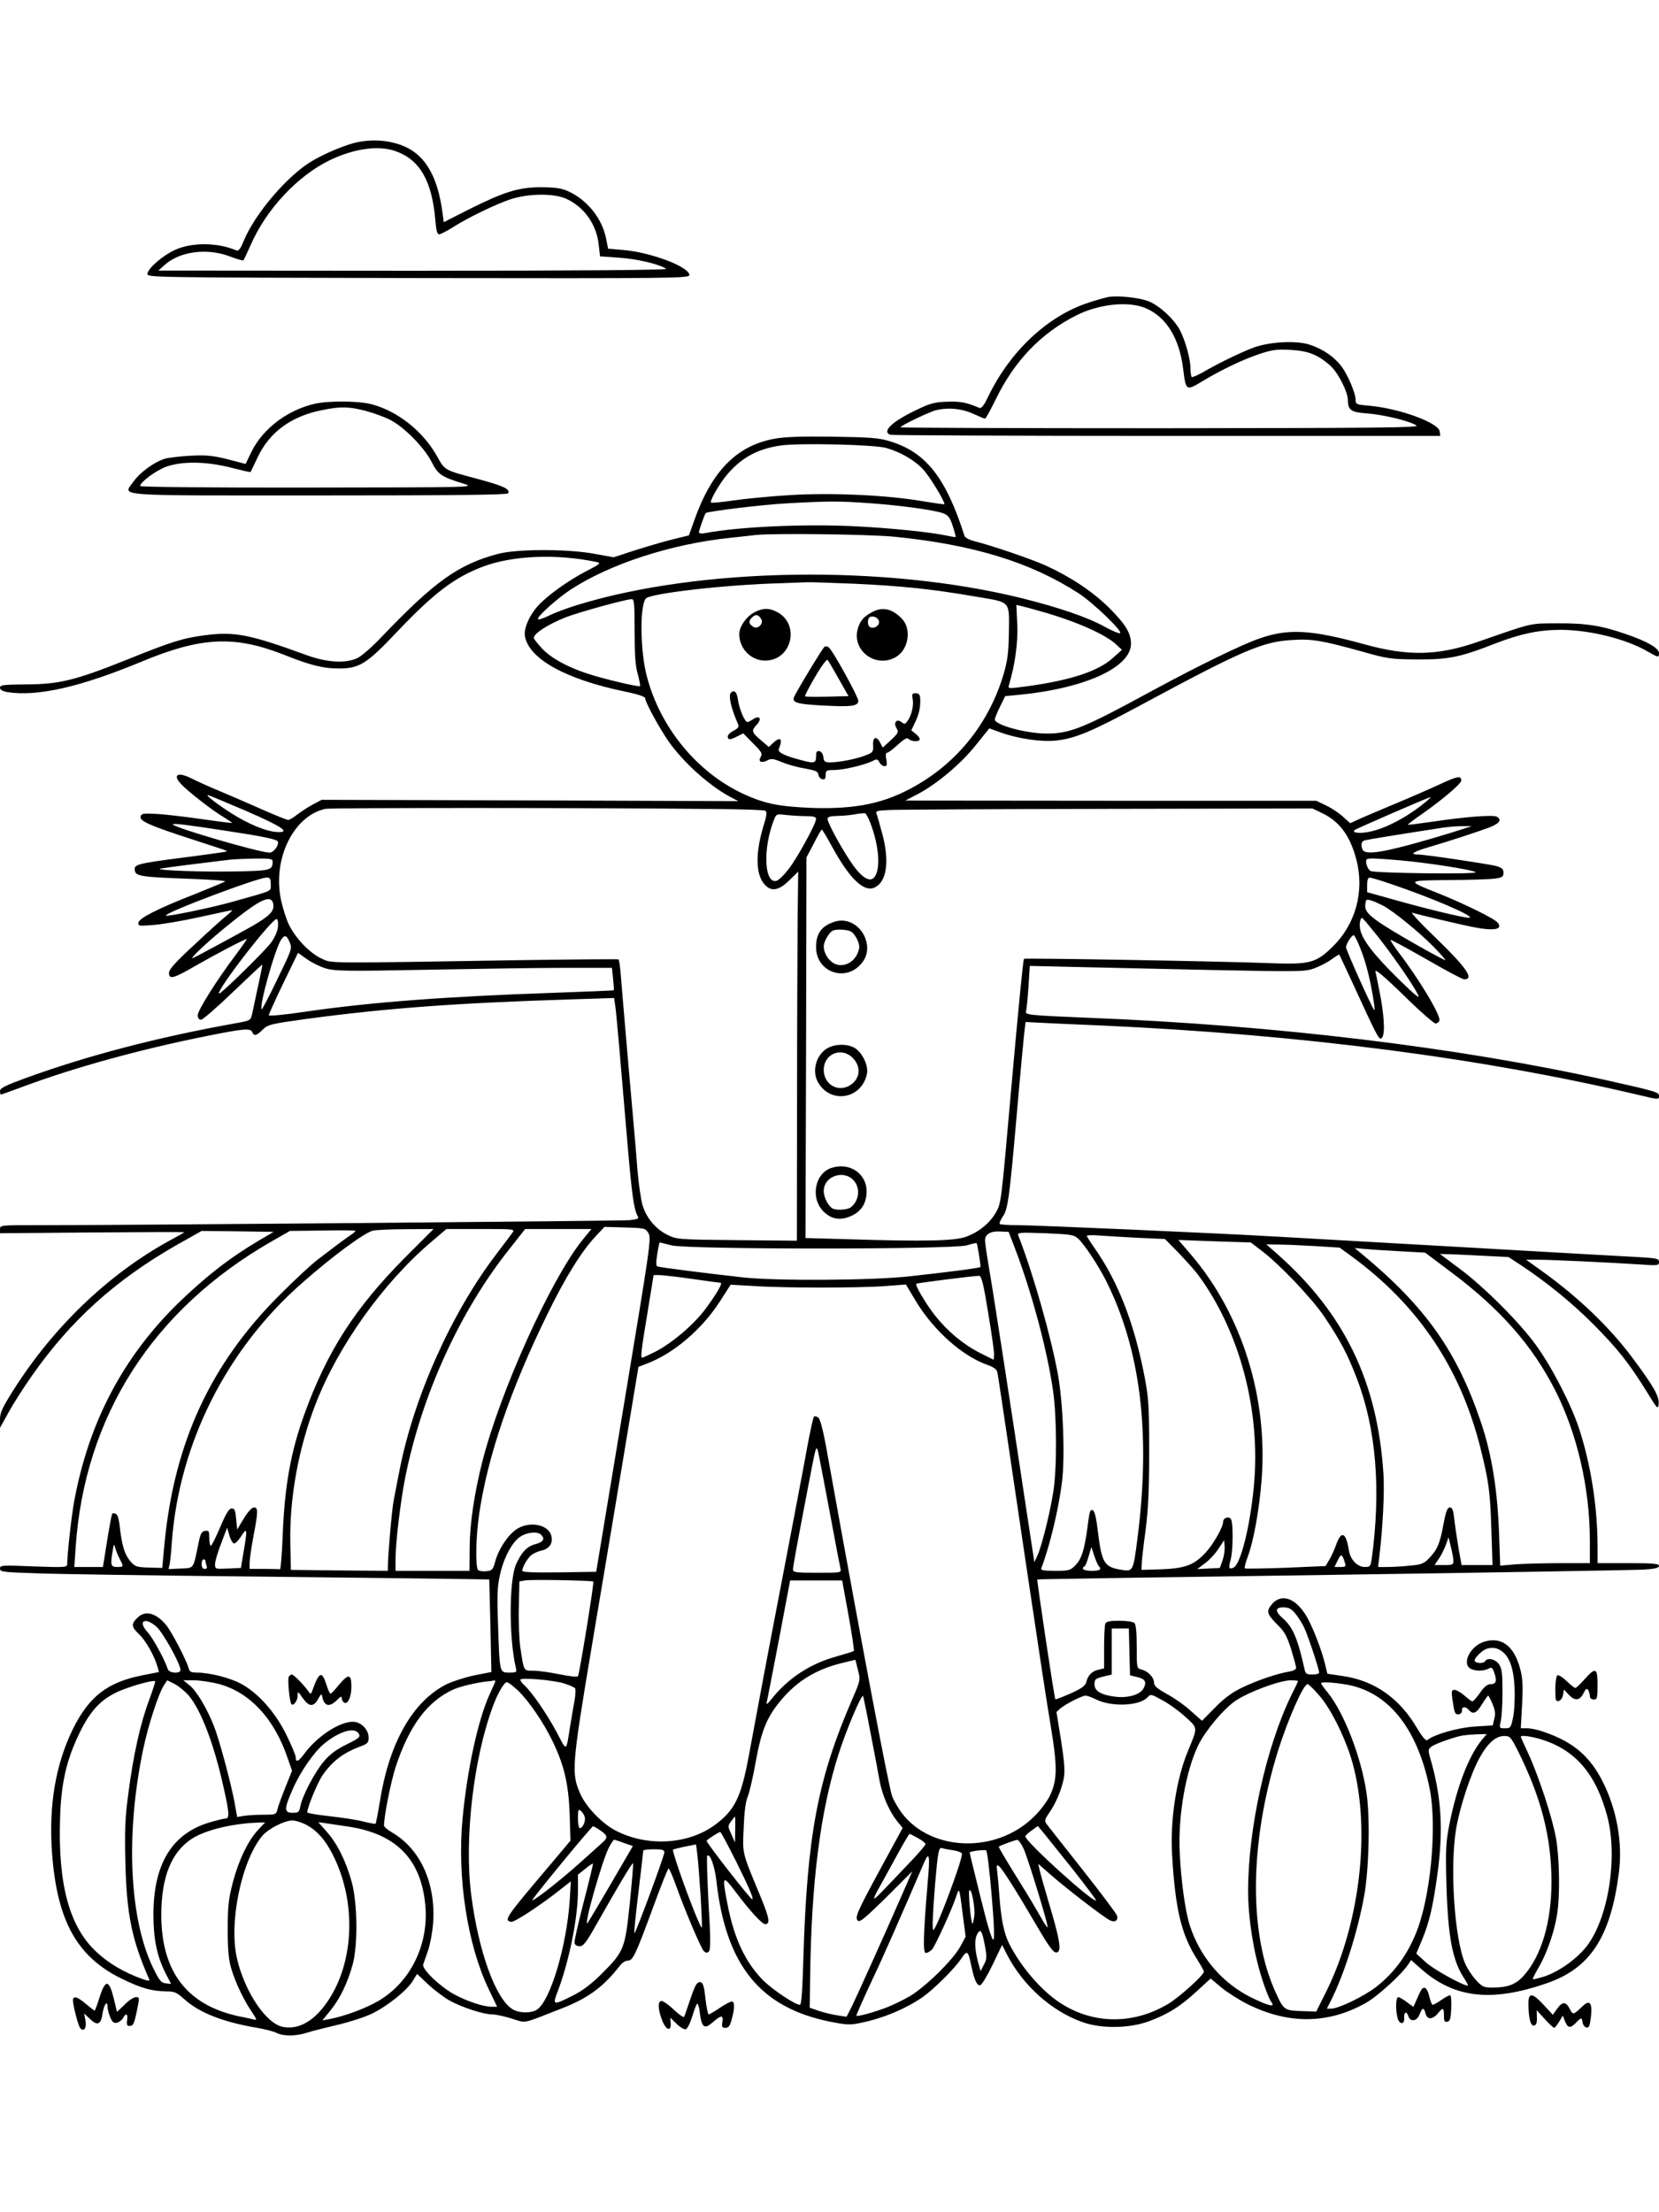 <?xml version="1.0" standalone="no"?>
<!DOCTYPE svg PUBLIC "-//W3C//DTD SVG 20010904//EN"
 "http://www.w3.org/TR/2001/REC-SVG-20010904/DTD/svg10.dtd">
<svg version="1.0" xmlns="http://www.w3.org/2000/svg"
 width="864pt" height="1152pt" viewBox="0 0 864 1152"
 preserveAspectRatio="xMidYMid meet">

<g transform="translate(0,1152) scale(0.1,-0.1)"
fill="#000000" stroke="none">
<path d="M1863 10780 c-58 -12 -166 -56 -237 -98 -127 -74 -298 -274 -357
-417 -17 -42 -27 -54 -38 -49 -98 42 -233 43 -321 2 -63 -29 -138 -94 -142
-123 -3 -20 3 -20 1410 -23 1346 -2 1412 -1 1412 16 0 42 -199 118 -343 130
l-80 7 -11 55 c-21 103 -98 199 -195 243 -36 17 -66 21 -141 22 -119 0 -193
-23 -377 -115 l-132 -67 -6 46 c-27 207 -100 320 -232 361 -67 21 -137 24
-210 10z m194 -46 c128 -44 192 -153 210 -358 4 -55 10 -76 20 -76 8 0 39 16
69 35 78 50 218 118 299 146 95 32 229 34 296 3 92 -43 156 -133 167 -238 l7
-61 100 -7 c92 -6 207 -33 245 -58 10 -6 -435 -10 -1315 -10 l-1330 1 31 28
c79 72 221 91 340 46 37 -14 69 -23 72 -21 2 3 19 38 37 79 81 187 246 363
415 444 124 59 249 77 337 47z"/>
<path d="M5775 9974 c-16 -3 -64 -16 -106 -30 -214 -70 -409 -253 -524 -492
-22 -46 -34 -60 -45 -56 -67 29 -102 35 -170 32 -63 -2 -88 -9 -160 -44 -125
-60 -178 -111 -134 -128 9 -3 657 -6 1441 -6 l1424 0 -3 23 c-6 46 -210 120
-365 134 -70 6 -73 7 -73 32 -1 36 -41 130 -75 175 -37 48 -96 89 -164 111
-66 22 -197 16 -281 -11 -59 -20 -193 -84 -276 -133 -29 -16 -54 -27 -58 -24
-3 4 -6 23 -6 43 0 49 -25 141 -54 199 -32 61 -113 135 -172 155 -50 17 -151
27 -199 20z m190 -58 c109 -46 177 -156 197 -318 14 -114 15 -115 102 -62 96
58 210 112 293 140 66 22 91 26 163 22 93 -5 141 -24 206 -80 42 -37 94 -138
94 -184 0 -50 17 -61 101 -67 84 -6 227 -41 256 -63 15 -11 -184 -13 -1334
-14 -744 0 -1353 2 -1353 5 0 9 154 82 188 90 64 14 131 7 189 -19 30 -14 59
-26 63 -26 4 0 28 44 54 97 98 203 237 348 422 441 117 59 270 75 359 38z"/>
<path d="M1633 9416 c-140 -34 -264 -130 -322 -246 l-32 -66 -92 24 c-76 19
-109 23 -192 19 -55 -3 -117 -10 -137 -16 -55 -17 -129 -71 -162 -118 -55 -79
-135 -73 963 -73 700 0 982 3 987 11 13 21 -22 38 -151 73 -184 49 -177 45
-220 122 -73 129 -204 233 -340 269 -71 18 -228 19 -302 1z m269 -35 c42 -11
100 -32 129 -47 72 -36 179 -144 217 -220 33 -65 50 -77 167 -113 60 -19 56
-19 -812 -20 -500 -1 -873 3 -873 8 0 20 81 80 134 100 82 30 207 29 338 -4
55 -14 101 -25 103 -23 1 2 18 37 38 79 61 129 175 212 333 243 97 20 140 19
226 -3z"/>
<path d="M4032 9235 c-196 -36 -327 -170 -417 -427 l-27 -76 -86 -21 c-48 -12
-136 -38 -196 -57 l-110 -36 -100 18 c-139 26 -401 26 -501 0 -206 -54 -331
-143 -607 -432 -47 -50 -103 -99 -125 -110 -61 -30 -158 -25 -268 15 -296 108
-372 123 -528 103 -114 -15 -170 -32 -408 -128 -267 -107 -350 -127 -521 -128
-120 -1 -138 -3 -138 -17 0 -11 12 -18 37 -23 156 -25 381 26 699 158 312 130
485 138 744 36 138 -55 203 -71 282 -71 110 -1 148 24 307 192 192 202 299
283 448 339 153 57 378 67 587 24 28 -6 25 -9 -50 -48 -94 -48 -210 -132 -255
-184 -45 -51 -72 -117 -65 -156 22 -118 212 -223 519 -287 69 -14 107 -27 107
-35 0 -21 78 -163 125 -229 76 -107 206 -223 311 -281 l49 -26 -1085 4 -1085
3 -45 -24 c-25 -13 -61 -37 -81 -52 -20 -16 -42 -29 -48 -29 -6 0 -66 24 -134
54 -67 30 -167 73 -222 96 -55 23 -122 53 -149 67 -70 35 -99 19 -53 -30 34
-37 166 -140 220 -171 26 -16 47 -30 45 -31 -2 -2 -77 8 -168 21 -91 13 -196
25 -235 26 -60 3 -70 1 -73 -15 -5 -23 53 -48 263 -116 202 -66 189 -61 184
-65 -2 -2 -101 -16 -219 -31 -246 -32 -263 -36 -258 -67 4 -31 34 -35 276 -44
112 -4 199 -10 195 -14 -4 -3 -73 -32 -153 -64 -195 -76 -294 -126 -299 -150
-3 -18 2 -19 75 -13 44 3 152 21 242 41 90 20 166 36 170 36 4 0 -9 -13 -28
-28 -19 -15 -95 -83 -167 -151 -99 -91 -133 -129 -133 -147 0 -36 22 -31 144
40 107 61 250 136 261 136 2 0 -22 -35 -54 -78 -100 -132 -201 -293 -201 -318
0 -16 6 -24 18 -24 9 1 84 66 166 145 83 79 151 143 152 142 2 -2 -18 -95 -53
-257 -8 -34 -9 -35 -83 -48 -408 -73 -776 -169 -1102 -288 -101 -37 -128 -51
-128 -65 0 -11 2 -19 5 -19 2 0 57 20 122 44 264 98 609 193 945 260 197 40
233 43 242 21 8 -22 22 -19 54 13 28 27 40 30 228 56 425 57 783 83 1385 102
l217 7 6 -39 c6 -38 25 -260 66 -744 21 -241 31 -315 50 -351 9 -16 4 -18 -43
-23 -47 -4 -2652 -27 -3089 -26 -185 0 -188 0 -188 -21 l0 -21 480 4 c264 2
480 3 480 1 0 -1 -35 -21 -78 -44 -317 -174 -603 -448 -811 -776 -60 -95 -71
-119 -71 -155 l0 -43 45 81 c24 44 79 130 122 191 201 287 434 497 750 678
l133 75 187 -2 188 -3 -75 -44 c-154 -91 -277 -187 -424 -329 -287 -282 -465
-621 -540 -1032 -14 -76 -36 -275 -36 -324 0 -18 -7 -19 -175 -13 -166 7 -175
6 -175 -11 0 -18 14 -19 193 -25 105 -4 626 -12 1157 -17 531 -6 1018 -12
1082 -13 l116 -2 6 -241 5 -241 -87 -17 c-48 -10 -114 -31 -147 -47 -174 -88
-296 -300 -345 -601 -11 -66 -22 -123 -24 -125 -2 -2 -30 3 -62 11 -33 9 -112
21 -176 28 -65 7 -118 16 -118 20 0 25 53 153 78 191 55 79 110 120 210 157
26 10 32 18 32 41 0 42 -40 83 -82 83 -71 0 -185 -75 -253 -166 -30 -42 -45
-48 -45 -19 0 11 -23 65 -51 122 -59 117 -146 214 -236 262 -56 30 -163 57
-226 57 -31 0 -40 4 -44 21 -11 42 -90 194 -118 227 -53 64 -110 78 -150 37
-33 -32 -31 -47 9 -85 35 -33 79 -111 95 -166 l9 -31 -86 -17 c-183 -36 -279
-111 -363 -281 -90 -185 -126 -398 -108 -645 26 -354 131 -542 365 -655 100
-49 155 -64 229 -65 44 0 55 -5 95 -41 79 -71 202 -119 380 -149 41 -7 87 -19
102 -27 35 -17 99 -17 157 2 25 8 96 26 156 40 61 14 142 40 180 58 81 39 183
120 215 172 l22 36 57 -54 c31 -29 81 -67 111 -84 64 -36 178 -73 224 -73 18
0 64 -10 102 -22 77 -24 49 -29 249 49 146 56 224 113 312 225 11 16 30 28 42
28 27 0 40 27 132 277 41 112 77 203 81 203 3 0 20 -37 36 -82 51 -142 132
-332 147 -348 12 -11 18 -11 27 -2 9 9 9 67 -2 252 -7 132 -10 243 -7 246 14
15 39 -52 48 -131 49 -439 228 -660 593 -733 85 -17 103 -18 159 -6 117 24
233 73 322 134 57 40 167 149 200 199 32 48 37 44 53 -34 16 -76 30 -107 47
-103 8 2 37 50 64 106 l50 104 22 -44 c83 -165 235 -302 399 -359 97 -34 239
-32 340 4 99 36 167 78 253 158 l72 66 57 -48 c32 -26 95 -66 140 -88 210
-103 414 -101 608 7 61 33 187 148 223 201 l16 24 53 -47 c173 -152 368 -174
658 -72 223 78 328 241 371 573 20 156 -10 326 -83 473 -68 135 -155 209 -307
261 -30 11 -69 19 -87 19 l-34 0 7 125 c5 101 3 137 -11 188 -32 117 -97 165
-186 138 -73 -22 -119 -115 -71 -141 25 -13 67 -13 92 0 16 9 21 7 29 -15 17
-46 13 -65 -15 -65 -19 0 -34 -12 -57 -45 -18 -25 -35 -45 -40 -45 -4 0 -23
14 -41 30 -19 17 -43 30 -52 30 -15 0 -17 -7 -11 -50 4 -28 9 -57 13 -66 7
-20 38 -13 37 9 -2 21 19 22 36 2 21 -25 40 -17 68 30 15 24 29 44 32 45 3 0
13 -20 23 -44 14 -33 16 -52 9 -77 l-8 -34 -95 -6 c-88 -6 -210 -41 -245 -70
-8 -6 -25 13 -55 63 -91 155 -221 246 -385 270 l-81 12 -11 45 c-19 82 -72
216 -105 266 -58 90 -132 108 -179 44 -24 -32 -18 -47 40 -105 31 -30 46 -58
66 -122 14 -46 26 -89 26 -97 0 -9 -15 -16 -37 -20 -61 -10 -162 -44 -242 -82
-54 -26 -93 -54 -143 -105 l-68 -69 -58 51 c-31 29 -87 68 -124 88 -52 29 -68
42 -68 60 0 27 -31 59 -65 68 -25 6 -25 7 -25 118 0 74 -4 116 -12 124 -7 7
-40 12 -79 12 -52 0 -68 -4 -73 -16 -3 -9 -6 -64 -6 -124 l0 -108 -29 -7 c-34
-7 -56 -30 -64 -65 -5 -19 -23 -32 -82 -59 -42 -18 -77 -32 -79 -30 -5 5 -97
621 -94 624 2 2 694 12 1538 24 844 12 1572 25 1618 27 61 4 82 9 82 20 0 11
-29 14 -160 14 l-160 0 0 93 c-1 202 -35 420 -96 607 -42 127 -142 322 -226
437 -82 114 -268 301 -396 396 l-103 77 38 -1 c21 0 101 -4 179 -8 l140 -7 60
-39 c136 -90 266 -195 380 -309 129 -130 187 -203 280 -353 56 -92 59 -94 62
-64 4 39 -26 92 -134 237 -120 162 -286 321 -478 458 l-78 56 63 0 c65 0 368
-14 537 -25 86 -6 92 -5 92 13 0 18 -10 20 -112 26 -62 3 -468 26 -903 51
-434 25 -871 49 -970 55 -306 18 -1265 60 -1356 60 -47 0 -89 3 -92 6 -4 4 3
19 13 35 29 40 36 89 75 534 19 220 38 419 41 442 l5 41 77 -4 c42 -2 183 -9
312 -14 1048 -47 1993 -170 2808 -363 97 -23 102 -24 102 -6 0 22 -8 24 -275
84 -769 171 -1726 287 -2700 325 -313 13 -329 15 -321 35 2 7 8 64 12 124 l7
111 216 -5 c119 -3 441 -10 717 -16 488 -10 503 -9 553 10 29 11 68 32 87 46
20 15 37 25 39 24 1 -2 31 -65 65 -139 128 -279 140 -302 152 -298 21 7 20 90
-1 210 -12 62 -24 124 -28 138 -4 17 40 -19 146 -122 83 -82 159 -148 167
-148 8 0 17 7 20 15 10 24 -104 214 -214 358 -24 32 -42 60 -40 62 2 3 86 -43
186 -100 100 -58 189 -105 197 -105 55 0 12 62 -153 221 -75 72 -128 129 -117
126 40 -12 232 -57 303 -72 120 -25 173 -17 141 21 -17 21 -180 101 -311 153
-166 66 -166 66 59 68 109 1 217 4 241 8 36 5 42 10 42 30 0 19 -8 26 -37 35
-43 11 -370 60 -408 60 -47 0 -25 15 58 39 109 32 242 76 311 101 55 21 70 41
41 57 -18 11 -168 -1 -335 -26 -69 -10 -126 -17 -128 -16 -2 2 32 27 75 57
108 76 203 157 203 173 0 27 -19 24 -113 -20 -52 -24 -162 -72 -244 -106 -81
-34 -164 -69 -185 -79 l-36 -17 -39 35 c-21 19 -60 45 -88 58 l-50 24 -1070 0
-1070 1 67 35 c101 54 225 159 301 255 l69 86 61 -22 c86 -31 205 -49 282 -42
101 10 186 45 442 183 533 287 637 332 790 341 106 7 156 -2 363 -59 137 -39
153 -41 290 -42 164 -1 224 11 410 84 131 50 225 70 338 70 151 0 344 -48 457
-115 52 -30 55 -30 55 -6 0 25 -61 61 -170 98 -128 45 -209 58 -360 57 -147
-1 -122 5 -415 -97 -207 -72 -363 -75 -590 -12 -277 76 -395 83 -546 30 -93
-32 -312 -139 -551 -268 -365 -199 -435 -227 -556 -227 -109 0 -273 45 -271
74 0 6 12 36 27 66 l27 55 75 7 c343 34 580 143 580 266 0 55 -29 102 -114
187 -85 84 -199 160 -328 219 -77 35 -283 105 -371 127 -28 7 -51 19 -54 28
-97 305 -202 438 -392 494 -55 17 -103 20 -296 23 -165 2 -251 -1 -303 -11z
m584 -48 c77 -22 151 -66 195 -115 36 -41 114 -171 107 -178 -2 -1 -53 6 -113
16 -184 32 -474 45 -688 32 -102 -6 -235 -19 -297 -28 -61 -9 -114 -14 -117
-11 -8 9 48 106 90 153 74 84 156 127 272 144 96 14 491 5 551 -13z m-91 -287
c168 -12 349 -37 390 -54 24 -10 34 -24 47 -66 10 -30 16 -55 15 -56 -1 -2
-20 1 -42 6 -89 19 -301 41 -494 50 -258 12 -593 -3 -768 -36 -21 -4 -33 -2
-33 5 0 9 29 90 35 99 7 9 303 45 425 51 215 12 271 12 425 1z m133 -175 c410
-41 707 -132 957 -293 76 -48 236 -203 218 -209 -7 -3 -45 14 -85 36 -88 48
-235 98 -423 145 -711 177 -1679 163 -2320 -35 -55 -17 -122 -42 -148 -56 -27
-13 -52 -21 -55 -18 -10 10 95 105 169 154 204 134 524 238 829 270 58 6 119
13 135 15 96 10 588 4 723 -9z m-203 -245 c250 -12 401 -28 628 -67 186 -32
173 -17 171 -198 -2 -97 -7 -136 -28 -208 -74 -247 -233 -450 -454 -577 -161
-93 -312 -125 -547 -117 -169 7 -243 22 -352 72 -242 112 -434 345 -504 612
-35 132 -38 364 -6 406 21 27 422 73 707 80 52 2 111 4 130 5 19 1 134 -3 255
-8z m-1150 -247 c0 -125 4 -183 17 -225 8 -31 14 -59 11 -61 -5 -6 -192 38
-273 65 -105 34 -192 82 -238 132 -23 25 -42 49 -42 54 0 23 71 69 165 107 66
26 312 94 345 95 13 0 15 -25 15 -167z m2110 105 c183 -51 341 -120 399 -175
l29 -27 -47 -42 c-75 -69 -221 -117 -449 -148 -98 -13 -99 -13 -92 8 31 104
47 219 43 313 l-5 103 26 -6 c14 -3 58 -15 96 -26z m-4133 -1041 c195 -85 238
-116 153 -109 -54 5 -139 40 -227 95 -74 47 -138 96 -126 97 4 0 94 -38 200
-83z m6143 47 c-92 -76 -203 -136 -287 -154 -53 -12 -99 -8 -84 7 7 7 385 171
396 172 3 0 -8 -11 -25 -25z m-3690 -37 c132 -1 245 -5 251 -9 9 -6 7 -25 -7
-70 -46 -147 -45 -263 4 -315 34 -38 74 -30 127 22 l47 46 -3 -253 c-1 -139
-3 -572 -3 -961 l-1 -708 -312 3 c-306 3 -314 4 -361 27 -61 30 -109 86 -130
153 -9 29 -21 112 -27 183 -5 72 -26 312 -46 535 -19 223 -38 440 -41 483 -3
43 -9 79 -12 81 -3 2 -235 0 -516 -4 -1035 -17 -973 -17 -1030 8 -61 28 -135
105 -170 176 -14 29 -33 88 -42 132 -44 213 67 437 232 472 32 6 1402 6 2040
-1z m3150 -21 c91 -43 147 -119 179 -243 43 -165 -4 -337 -125 -454 -84 -83
-120 -92 -312 -85 -248 10 -1288 28 -1294 23 -5 -6 -29 -253 -68 -692 -51
-580 -51 -582 -79 -630 -33 -56 -87 -100 -154 -125 -59 -22 -214 -26 -622 -13
l-215 6 3 991 2 991 38 72 c20 40 39 73 42 73 3 0 28 -42 55 -92 90 -164 164
-235 219 -210 63 28 79 132 43 272 -14 52 -28 103 -32 112 -6 15 2 17 67 20
40 2 552 5 1138 6 l1065 2 50 -24z m-2352 -52 c45 -119 54 -237 22 -280 -21
-30 -61 -9 -109 56 -50 68 -136 223 -136 245 0 11 12 15 48 16 26 0 67 4 92 8
25 5 49 7 55 6 5 -1 18 -24 28 -51z m-335 36 c39 0 52 -4 52 -15 0 -24 -100
-207 -144 -262 -22 -29 -49 -55 -60 -59 -66 -23 -75 169 -14 320 11 27 13 28
62 22 28 -3 75 -6 104 -6z m-3023 -76 c186 -28 264 -44 271 -55 10 -17 -20
-59 -42 -59 -52 0 -504 132 -504 147 0 7 74 -2 275 -33z m6450 11 c-92 -30
-247 -76 -342 -99 -119 -30 -178 -33 -187 -10 -10 27 -7 42 12 48 14 4 179 31
407 66 28 4 73 8 100 8 l50 0 -40 -13z m-6205 -172 c-1 -45 -10 -48 -202 -51
-166 -3 -395 5 -386 14 2 1 78 12 168 23 91 11 179 22 195 24 17 2 74 5 128 6
86 1 97 -1 97 -16z m5870 7 c149 -13 382 -50 395 -62 12 -12 -520 -5 -546 6
-17 7 -31 50 -21 61 8 7 42 6 172 -5z m-5880 -125 c0 -39 21 -29 -210 -94
-113 -31 -329 -75 -336 -69 -12 13 478 198 524 198 19 0 22 -5 22 -35z m5836
1 c211 -71 449 -174 404 -175 -28 -1 -233 49 -412 100 l-118 33 0 38 c0 25 5
38 13 38 7 0 58 -15 113 -34z m-5823 -103 c7 -37 -17 -62 -112 -117 -80 -45
-289 -158 -306 -165 -24 -9 79 88 185 173 166 135 223 161 233 109z m5780 -9
c51 -27 186 -136 262 -213 38 -39 66 -71 62 -71 -4 0 -61 30 -125 66 -235 133
-292 174 -292 214 0 15 3 29 6 33 7 6 37 -4 87 -29z m-5756 -115 c-3 -22 -19
-57 -38 -81 -36 -47 -262 -268 -268 -262 -16 15 282 400 301 388 6 -4 8 -24 5
-45z m5729 -46 c83 -106 181 -247 209 -303 13 -26 -13 -5 -105 85 -125 123
-186 202 -196 255 -6 28 0 60 10 60 3 0 39 -44 82 -97z m-5666 -33 c12 -28 8
-39 -66 -190 -42 -88 -79 -158 -81 -156 -15 15 70 318 102 364 19 26 28 23 45
-18z m5578 -37 c28 -72 50 -161 67 -273 4 -25 5 -43 2 -40 -11 10 -147 313
-147 327 0 17 29 63 40 63 5 0 22 -35 38 -77z m-5391 -96 c46 -14 110 -15 520
-7 258 5 581 10 719 10 l251 0 6 -57 c3 -32 5 -58 4 -60 -2 -1 -142 -7 -312
-13 -560 -19 -956 -49 -1292 -98 -113 -17 -193 -24 -193 -19 0 6 34 81 76 168
l76 157 47 -33 c25 -18 70 -40 98 -48z m1680 -1379 c16 -25 9 -69 -128 -895
l-144 -868 -193 -3 c-131 -2 -192 1 -192 8 0 18 26 64 46 81 11 9 34 20 52 24
45 9 65 42 52 82 -20 57 -117 72 -181 29 -44 -30 -94 -105 -110 -168 -12 -42
-16 -47 -46 -50 -18 -2 -38 1 -43 6 -15 15 -12 175 6 295 44 298 162 644 354
1036 94 193 180 331 253 408 l45 48 107 -3 c103 -3 107 -4 122 -30z m-1547 -7
c-13 -9 -45 -31 -70 -50 -25 -19 -72 -55 -105 -80 -33 -25 -123 -108 -200
-186 -357 -356 -547 -766 -598 -1290 l-12 -130 -70 2 c-65 2 -72 5 -97 34 -29
34 -43 81 -54 177 -4 40 -12 66 -21 69 -8 3 -16 4 -18 1 -3 -2 -15 -66 -27
-141 l-22 -137 -75 0 -74 0 7 103 c47 683 401 1236 1018 1591 l98 56 167 2
c93 2 170 1 173 -1 3 -2 -6 -11 -20 -20z m281 -118 c-263 -265 -407 -489 -526
-818 -71 -196 -103 -373 -113 -636 -4 -95 -10 -173 -14 -171 -5 1 -42 2 -83 2
l-75 0 0 33 c0 17 9 79 20 137 25 131 25 150 2 150 -10 0 -31 -22 -52 -57
l-35 -58 -5 55 c-4 45 -8 55 -23 55 -14 0 -29 -24 -60 -97 -23 -54 -45 -98
-49 -98 -4 0 -8 18 -8 41 0 36 -2 40 -22 37 -17 -2 -24 -14 -34 -63 -28 -138
-22 -130 -93 -133 l-63 -3 6 28 c3 15 8 66 11 113 38 514 286 1007 683 1353
156 137 312 252 362 268 14 4 91 8 171 8 l147 1 -147 -147z m558 128 c-8 -11
-46 -62 -85 -113 -234 -307 -430 -746 -504 -1128 -11 -58 -25 -127 -30 -155
-9 -45 -30 -286 -30 -343 l0 -22 -252 2 -253 3 -3 135 c-5 237 41 493 131 727
117 303 351 631 602 845 l80 68 179 0 c174 0 178 0 165 -19z m363 -40 c-164
-205 -428 -788 -521 -1156 -41 -163 -64 -318 -65 -442 l-1 -123 -192 0 -193 0
0 63 c0 85 26 300 51 426 86 428 285 865 543 1188 l81 103 172 0 173 0 -48
-59z m2254 -42 c85 -222 168 -528 198 -740 20 -133 21 -402 2 -524 -16 -107
-59 -280 -82 -333 l-17 -37 -13 85 c-7 47 -20 132 -29 190 -73 486 -176 1157
-196 1267 -10 61 -19 121 -19 134 0 32 29 49 79 46 l44 -2 33 -86z m330 50
c32 -30 103 -137 143 -216 181 -359 235 -797 165 -1343 -22 -173 -23 -174 -82
-165 -91 14 -104 35 -124 198 -8 70 -17 108 -26 112 -15 6 -17 2 -30 -100 -16
-112 -30 -154 -62 -187 -26 -26 -34 -28 -105 -28 -60 0 -76 3 -72 13 44 116
90 306 108 451 16 133 6 397 -20 551 -35 198 -131 536 -207 729 -7 18 -2 19
140 14 137 -6 149 -8 172 -29z m315 5 l136 -6 70 -71 c38 -40 83 -90 100 -112
219 -294 331 -714 293 -1105 -20 -213 -70 -410 -107 -424 -23 -9 -26 -2 -14
41 13 46 14 192 2 212 -11 17 -41 7 -41 -14 0 -27 -50 -115 -90 -159 -61 -66
-107 -83 -230 -88 l-105 -3 1 30 c0 17 9 95 20 175 14 111 19 208 19 410 0
234 -3 279 -23 385 -53 280 -138 499 -259 672 -24 34 -43 64 -43 68 0 3 30 4
68 1 37 -3 128 -8 203 -12z m638 -66 c91 -68 262 -247 327 -343 85 -127 120
-192 170 -322 101 -262 127 -579 78 -940 -6 -40 -9 -43 -36 -43 -39 0 -75 38
-83 86 -15 95 -39 106 -66 31 -9 -26 -25 -61 -36 -79 l-19 -33 -208 -9 c-114
-4 -210 -6 -213 -3 -3 3 4 30 15 60 30 78 60 244 72 396 35 429 -101 865 -366
1176 l-67 78 188 -7 189 -6 55 -42z m-3072 27 c84 -22 1465 -22 1538 0 27 8
50 13 51 12 5 -7 23 -121 20 -125 -5 -5 -155 -25 -366 -48 -192 -22 -696 -25
-870 -6 -165 18 -433 52 -446 57 -8 2 -8 21 -1 64 5 34 11 61 13 61 2 0 29 -7
61 -15z m3354 -4 l126 -8 59 -43 c348 -254 568 -580 673 -996 44 -175 52 -230
58 -431 l6 -183 -81 0 -80 0 -16 88 c-8 48 -18 115 -22 150 -5 48 -10 62 -23
62 -13 0 -21 -20 -34 -91 -19 -101 -32 -130 -76 -175 -26 -27 -40 -32 -98 -37
-38 -4 -90 -7 -117 -7 l-49 0 7 58 c18 150 27 336 21 427 -31 480 -203 836
-554 1146 l-56 49 65 -1 c36 0 122 -4 191 -8z m442 -27 l129 -7 136 -102 c256
-192 421 -380 540 -612 116 -228 182 -512 182 -789 l0 -114 -152 0 c-84 0
-189 -3 -234 -6 l-81 -7 -6 169 c-8 225 -38 410 -93 574 -125 372 -288 603
-619 878 l-40 33 55 -5 c30 -3 113 -8 183 -12z m-3688 -144 c77 -11 143 -20
148 -20 13 0 -23 -61 -81 -139 -62 -82 -174 -177 -263 -222 -32 -16 -61 -29
-64 -29 -10 0 -6 35 27 233 l32 197 31 0 c17 0 93 -9 170 -20z m1542 -180 c18
-107 32 -205 30 -218 l-2 -23 -70 35 c-87 44 -169 112 -235 195 -46 58 -106
159 -98 166 5 4 311 43 328 41 12 -1 23 -46 47 -196z m-867 135 c124 0 273 3
332 8 l106 8 52 -87 c93 -153 241 -285 371 -331 32 -11 50 -24 53 -38 4 -18
24 -150 145 -970 86 -575 101 -676 131 -860 38 -226 37 -294 -2 -376 -15 -30
-52 -80 -83 -109 -194 -193 -534 -184 -688 18 -20 27 -43 67 -51 89 -19 54
-158 788 -338 1788 -20 114 -36 174 -46 183 -9 6 -19 9 -23 5 -4 -5 -19 -73
-34 -153 -14 -80 -71 -377 -125 -660 -97 -504 -121 -634 -180 -952 -40 -217
-73 -285 -178 -362 -138 -101 -349 -114 -513 -30 -70 35 -155 122 -186 191
-48 108 -46 142 57 758 51 303 127 756 169 1009 l76 458 46 18 c138 52 286
179 379 324 l55 86 125 -7 c69 -5 226 -8 350 -8z m46 -1195 c25 -135 48 -255
51 -267 5 -23 5 -23 -121 -23 -111 0 -126 2 -126 17 0 16 19 120 81 443 43
223 40 216 56 140 7 -36 34 -175 59 -310z m-3109 -137 c7 -3 22 12 35 31 38
60 39 52 10 -114 l-7 -45 -68 -3 c-66 -3 -67 -3 -67 23 0 14 14 63 32 108 l31
82 11 -39 c6 -22 17 -41 23 -43z m1601 45 c21 -21 13 -37 -26 -48 -47 -12 -74
-40 -104 -105 -37 -83 -38 -386 -1 -542 5 -21 2 -23 -35 -23 -50 0 -50 -2 -58
245 -6 159 -4 203 10 265 20 90 65 174 109 200 36 22 87 26 105 8z m4751 -135
c1 -21 -4 -23 -49 -23 l-49 0 24 35 c13 20 29 53 36 73 l13 37 12 -50 c7 -27
13 -60 13 -72z m-1202 2 l-14 -40 -59 -3 -59 -3 40 30 c22 16 54 50 70 75 l30
45 3 -32 c1 -18 -3 -50 -11 -72z m-5744 8 c22 -42 22 -43 -13 -43 -33 0 -36 9
-23 85 6 36 7 38 13 15 4 -14 14 -40 23 -57z m5100 -39 c16 -17 5 -24 -38 -24
-41 0 -58 11 -36 24 4 3 14 27 21 53 l14 47 15 -46 c9 -26 19 -50 24 -54z
m1281 19 c7 -20 4 -23 -23 -23 l-31 0 17 35 c17 36 23 34 37 -12z m-5934 8 c0
-5 3 -16 6 -25 4 -11 1 -16 -10 -16 -10 0 -16 9 -16 25 0 14 5 25 10 25 6 0
10 -4 10 -9z m2020 -107 c5 -5 -72 -481 -80 -493 -3 -5 -45 0 -95 10 -49 10
-111 19 -136 19 -53 0 -50 -6 -69 120 -6 41 -10 136 -8 210 l3 135 29 5 c34 6
349 0 356 -6z m1329 -175 c18 -99 30 -183 28 -186 -3 -3 -45 -16 -94 -30 -135
-37 -251 -114 -337 -223 -19 -24 -26 -29 -23 -15 3 11 31 158 64 328 l58 307
135 0 136 0 33 -181z m2326 10 c14 -18 34 -48 44 -68 19 -36 81 -222 81 -241
0 -6 -16 -10 -35 -10 -30 0 -36 4 -41 28 -36 161 -61 218 -110 262 -45 39 -45
60 0 60 26 0 41 -7 61 -31z m-5930 -70 c33 -29 125 -194 125 -225 0 -21 -59
-18 -66 4 -16 50 -77 161 -104 191 -55 59 -17 84 45 30z m5067 -131 l3 -122
37 -9 c42 -10 51 -25 34 -58 -16 -33 -78 -52 -144 -45 -77 9 -112 30 -112 65
0 26 5 30 45 40 l45 11 0 120 0 120 45 0 44 0 3 -122z m1936 6 c44 -30 65 -91
70 -195 2 -52 -1 -121 -8 -152 -11 -54 -13 -57 -42 -57 -30 0 -30 1 -22 38 5
20 9 89 9 152 0 94 -3 121 -18 143 -18 27 -60 37 -72 17 -9 -15 -55 -12 -55 3
0 15 37 51 60 60 28 10 55 7 78 -9z m-3381 -256 c-179 -414 -234 -709 -253
-1345 -5 -169 -10 -243 -18 -243 -25 0 -141 78 -190 126 -94 95 -152 217 -187
397 -30 154 -27 157 46 60 70 -93 134 -163 150 -163 27 0 22 31 -21 136 -101
244 -97 225 -91 364 3 82 10 137 20 161 9 20 28 101 42 180 30 167 58 236 133
326 83 99 182 160 317 193 l70 17 13 -53 c14 -52 14 -52 -31 -156z m-1497 85
c25 -8 49 -19 54 -23 5 -5 4 -33 -2 -67 -6 -32 -16 -89 -22 -128 -23 -142 -16
-139 -71 -35 -49 92 -129 209 -168 244 -12 11 -21 23 -21 29 0 13 175 -2 230
-20z m-2163 -85 c-46 -122 -82 -285 -108 -483 -18 -134 -20 -194 -16 -365 7
-272 33 -399 124 -607 4 -10 -6 -9 -37 2 -90 32 -173 80 -235 138 -143 130
-204 353 -192 702 5 174 32 295 96 430 55 116 105 174 187 217 57 30 201 72
212 63 2 -2 -12 -45 -31 -97z m203 26 c66 -76 134 -253 185 -484 30 -133 31
-160 9 -160 -9 0 -48 -10 -86 -21 -193 -59 -288 -216 -289 -476 0 -130 18
-217 61 -304 l31 -60 -28 3 c-24 3 -33 14 -65 79 -125 257 -145 700 -52 1141
26 124 80 291 109 334 l16 24 38 -19 c21 -11 53 -37 71 -57z m159 57 c162 -43
291 -182 360 -389 l22 -63 -35 -87 c-19 -48 -38 -99 -41 -114 -7 -27 -9 -28
-74 -28 -36 0 -82 -3 -101 -6 l-35 -6 -13 74 c-18 98 -79 327 -108 400 -36 92
-91 184 -127 212 l-32 26 56 0 c30 0 88 -9 128 -19z m1441 15 c0 -2 -13 -33
-30 -69 -61 -134 -117 -394 -141 -647 -29 -306 25 -656 136 -888 l44 -92 -28
0 c-44 0 -131 29 -198 66 -74 41 -167 131 -159 154 3 8 14 42 26 75 11 33 23
98 26 145 13 205 -67 381 -213 467 -24 14 -43 30 -43 36 0 52 36 230 61 307
71 215 166 341 300 402 36 16 115 35 174 42 17 1 33 4 38 5 4 0 7 -1 7 -3z
m4180 0 c0 -2 -15 -35 -34 -72 -132 -271 -226 -697 -226 -1023 0 -111 20 -261
50 -376 20 -81 56 -181 72 -202 21 -27 -15 -19 -101 23 -154 75 -271 211 -325
379 -23 71 -45 230 -52 375 -10 193 32 431 98 565 39 77 130 185 192 228 68
46 231 107 289 107 20 0 37 -2 37 -4z m-4066 -46 c58 -54 137 -169 186 -272
59 -123 81 -219 87 -378 l4 -135 -105 -125 c-233 -275 -244 -290 -204 -298 16
-3 144 80 247 161 l64 50 -6 -100 c-16 -237 -100 -519 -169 -567 -29 -21 -92
-20 -127 0 -89 52 -179 301 -217 597 -37 292 12 712 115 987 25 66 57 120 71
120 6 0 30 -18 54 -40z m4304 30 c226 -32 384 -225 448 -546 40 -201 3 -578
-75 -759 -48 -114 -113 -200 -203 -271 -63 -49 -196 -114 -236 -114 l-22 0 21
41 c69 137 140 360 174 549 25 141 31 411 11 539 -29 187 -117 413 -202 518
-19 23 -34 44 -34 47 0 8 45 7 118 -4z m-130 -56 c58 -65 128 -202 167 -324
108 -347 54 -857 -130 -1225 l-50 -100 -64 2 c-102 3 -104 4 -144 90 -144 309
-141 778 7 1260 53 169 134 353 156 353 5 0 31 -25 58 -56z m-696 -113 c68
-62 67 -53 14 -181 -60 -146 -92 -357 -82 -535 17 -290 48 -420 133 -552 18
-29 33 -56 33 -60 0 -18 -128 -133 -184 -167 -183 -110 -392 -108 -563 3 -99
64 -206 188 -267 309 -27 53 -42 125 -51 247 -3 44 -8 100 -11 124 -5 40 -4
44 10 32 18 -15 91 -131 194 -307 77 -132 96 -154 114 -136 15 15 2 82 -51
258 -21 71 -42 145 -46 164 l-8 34 69 -60 c80 -70 268 -215 303 -233 26 -14
45 -3 39 22 -1 9 -82 116 -178 238 -96 121 -181 230 -189 240 -12 17 -10 24
12 57 36 51 65 121 77 180 7 40 4 82 -14 199 l-24 148 21 19 c28 23 112 66
131 66 9 0 32 -9 53 -19 80 -41 228 -35 269 10 17 18 18 18 76 -14 33 -17 87
-56 120 -86z m-1639 -81 c20 -102 41 -214 47 -249 14 -77 49 -159 90 -212 l31
-38 -111 -204 c-129 -238 -139 -262 -122 -279 10 -10 40 16 148 122 l135 135
-59 -135 c-103 -235 -231 -518 -257 -571 l-26 -51 -47 7 c-26 4 -69 14 -96 23
l-49 17 2 150 c6 504 53 872 148 1170 39 123 119 313 128 303 1 -1 19 -86 38
-188z m-2664 -9 c9 -16 1 -23 -64 -55 -53 -26 -87 -51 -119 -89 -47 -56 -112
-179 -122 -234 -6 -30 -10 -33 -40 -33 -45 0 -45 20 0 122 39 90 111 194 163
237 80 66 162 90 182 52z m5847 -33 c-68 -85 -128 -241 -167 -435 -19 -97 -21
-129 -16 -318 8 -271 31 -395 93 -488 13 -20 22 -37 18 -37 -25 0 -179 85
-219 122 l-49 45 31 74 c37 89 56 172 79 339 32 234 21 405 -38 607 -11 39
-10 44 7 58 21 15 122 51 165 58 14 2 47 5 74 6 l49 1 -27 -32z m189 -55 c122
-245 175 -451 175 -683 0 -211 -53 -387 -146 -490 -40 -44 -82 -60 -160 -60
-48 0 -54 3 -89 41 -20 22 -45 61 -55 85 -56 130 -80 507 -46 704 21 119 77
286 122 367 42 76 84 113 128 113 30 0 34 -5 71 -77z m116 61 c182 -54 291
-180 350 -404 56 -214 4 -535 -110 -678 -54 -67 -144 -130 -220 -155 -30 -9
-56 -16 -58 -13 -2 2 12 30 31 62 41 70 81 183 95 274 16 95 13 291 -5 395
-18 105 -88 319 -144 442 -22 47 -40 87 -40 89 0 9 51 3 101 -12z m-4976 -405
c7 -20 -10 -59 -25 -59 -6 0 -10 23 -10 51 0 44 2 50 15 39 8 -6 17 -20 20
-31z m784 -66 l-1 -68 -19 43 c-19 41 -19 43 -2 67 10 13 19 25 21 25 1 0 2
-30 1 -67z m-2239 27 c62 -31 109 -86 151 -174 115 -240 102 -544 -32 -744
-70 -105 -152 -153 -235 -137 -87 16 -198 180 -239 353 -45 187 22 511 131
642 32 37 115 80 157 80 15 0 45 -9 67 -20z m-244 -27 c-53 -56 -102 -157
-133 -274 -23 -89 -27 -124 -27 -244 0 -108 4 -155 18 -205 22 -74 65 -165
109 -229 24 -36 26 -42 11 -38 -11 3 -35 8 -54 12 -288 53 -429 228 -430 532
0 199 53 330 161 399 71 45 209 78 342 83 l38 1 -35 -37z m469 15 c249 -38
378 -170 400 -409 19 -205 -77 -400 -243 -498 -66 -39 -179 -81 -255 -95 l-38
-7 43 53 c49 60 89 144 115 239 27 99 25 318 -5 428 -30 109 -76 202 -131 263
l-43 49 43 -6 c24 -4 75 -11 114 -17z m1312 -20 c40 -28 41 -37 4 -69 -15 -14
-68 -61 -117 -105 -91 -82 -236 -196 -242 -189 -4 4 309 385 317 385 2 0 20
-10 38 -22z m2463 -206 c67 -85 120 -156 118 -158 -15 -14 -368 306 -368 333
0 5 15 18 33 31 l32 23 32 -38 c17 -21 86 -107 153 -191z m-1757 46 c71 -143
94 -198 84 -198 -9 0 -237 292 -237 304 0 5 63 46 71 46 4 0 40 -69 82 -152z
m948 120 c22 -12 39 -26 39 -31 0 -5 -30 -41 -67 -80 -173 -183 -197 -207
-200 -203 -2 2 5 19 15 37 11 19 52 94 92 167 39 72 74 132 77 132 3 0 23 -10
44 -22z m-1532 -25 l47 -16 -114 -196 c-63 -108 -118 -200 -122 -205 -24 -25
79 336 113 397 11 20 23 37 25 37 2 0 25 -7 51 -17z m2082 -30 c24 -53 131
-404 125 -410 -2 -2 -21 26 -41 63 -21 37 -65 111 -98 163 -82 132 -118 193
-115 195 9 7 85 34 95 35 7 1 22 -20 34 -46z m-1682 -248 c5 -88 8 -161 6
-163 -5 -5 -66 147 -111 277 -24 69 -42 127 -39 129 2 2 30 9 62 16 l58 11 7
-55 c4 -30 11 -127 17 -215z m1315 240 c25 -4 46 -12 46 -19 0 -39 -134 -396
-149 -396 -7 0 -4 73 9 240 14 162 19 192 35 186 7 -2 33 -8 59 -11z m-1504
-11 c0 -19 -151 -426 -156 -421 -3 2 7 98 21 213 14 115 25 212 25 217 0 4 25
7 55 7 43 0 55 -3 55 -16z m1704 -218 c13 -148 16 -230 10 -236 -7 -7 -30 68
-67 218 -31 126 -57 231 -57 235 0 6 65 15 85 12 6 -1 18 -100 29 -229z m-333
56 c-23 -275 -25 -362 -9 -362 8 0 22 8 32 18 17 20 105 211 126 277 16 48 16
49 34 -95 l15 -115 -27 -50 c-38 -71 -183 -213 -267 -262 -38 -22 -101 -52
-140 -65 -68 -24 -135 -41 -135 -34 0 5 43 102 90 202 46 96 138 305 265 600
25 56 29 30 16 -114z m-1791 -96 c-28 -109 -50 -205 -48 -214 2 -10 13 -17 27
-17 19 0 34 19 88 115 111 196 185 321 190 317 2 -3 -6 -96 -17 -208 -25 -240
-30 -251 -149 -370 -54 -53 -99 -87 -150 -112 -99 -50 -104 -49 -79 16 62 162
108 388 108 534 l0 81 38 30 c20 17 38 29 40 27 2 -1 -20 -91 -48 -199z m2034
-74 c-3 -24 -8 -42 -10 -39 -8 8 -22 161 -16 172 11 18 32 -90 26 -133z m56
-158 c10 -54 10 -66 -6 -95 l-17 -34 -14 50 c-17 67 -19 116 -3 144 16 31 25
17 40 -65z"/>
<path d="M3930 8332 c-42 -21 -80 -75 -80 -114 0 -76 61 -138 135 -138 140 0
185 193 58 255 -40 20 -70 19 -113 -3z m34 -35 c15 -24 -17 -56 -41 -41 -24
15 -26 29 -7 48 19 19 33 17 48 -7z"/>
<path d="M4545 8334 c-46 -24 -64 -44 -77 -86 -35 -116 95 -212 200 -148 64
39 80 144 30 197 -49 52 -100 65 -153 37z m33 -51 c3 -22 -28 -40 -48 -28 -12
7 -13 38 -3 49 15 14 48 1 51 -21z"/>
<path d="M4294 8152 c-10 -7 -148 -235 -159 -263 -11 -28 18 -36 152 -43 149
-8 183 -3 183 25 0 20 -132 260 -153 277 -7 6 -17 8 -23 4z m74 -167 l51 -90
-111 -3 c-61 -1 -113 -1 -115 2 -3 3 21 48 52 101 31 54 60 93 65 89 4 -5 30
-49 58 -99z"/>
<path d="M3807 7913 c-15 -14 0 -80 37 -165 6 -12 0 -21 -23 -33 -17 -8 -31
-22 -31 -30 0 -19 13 -19 51 1 l30 15 51 -52 c44 -44 50 -54 40 -70 -16 -25 3
-35 34 -19 20 11 31 10 76 -9 29 -12 83 -27 120 -33 55 -10 68 -15 70 -32 2
-12 11 -22 21 -24 12 -3 17 3 17 22 0 24 4 26 42 26 48 0 160 26 200 46 25 13
28 12 38 -6 6 -11 18 -20 26 -20 13 0 15 7 10 35 -5 22 -3 35 4 35 6 0 31 19
56 42 34 31 48 38 56 30 15 -15 58 -16 58 -1 0 6 -10 19 -22 28 l-22 18 21 44
c21 44 28 80 25 127 -2 15 -8 22 -23 22 -18 0 -21 -4 -16 -29 7 -33 -6 -88
-27 -116 -12 -17 -16 -17 -30 -6 -26 21 -45 -2 -27 -31 12 -20 10 -25 -29 -62
l-43 -39 -14 27 c-19 36 -39 28 -36 -16 2 -33 -1 -37 -40 -52 -50 -19 -137
-36 -183 -36 -28 0 -33 4 -36 27 -2 17 -10 29 -20 31 -14 3 -18 -3 -18 -27 0
-35 -10 -38 -75 -20 -89 23 -126 41 -119 58 22 55 9 68 -31 31 l-21 -20 -42
36 c-48 41 -50 49 -21 80 28 30 16 51 -17 30 -13 -9 -27 -16 -32 -16 -13 0
-42 68 -49 116 -5 40 -19 54 -36 37z"/>
<path d="M4349 6721 c-70 -22 -99 -61 -99 -133 0 -132 157 -186 239 -82 30 38
35 83 16 132 -27 66 -94 102 -156 83z m83 -52 c11 -6 26 -26 34 -45 12 -30 12
-39 0 -69 -21 -48 -72 -73 -116 -55 -33 14 -60 55 -60 92 0 23 24 66 44 80 16
11 75 9 98 -3z"/>
<path d="M4314 6064 c-59 -29 -87 -114 -57 -174 62 -121 230 -97 258 38 9 42
-24 111 -64 135 -36 21 -96 22 -137 1z m127 -53 c48 -48 38 -116 -22 -147 -62
-31 -129 13 -129 85 1 84 92 121 151 62z"/>
<path d="M4333 5439 c-91 -27 -115 -162 -41 -231 41 -38 85 -45 141 -20 54 24
80 67 80 129 0 91 -87 151 -180 122z m112 -65 c37 -40 30 -107 -14 -141 -18
-14 -80 -17 -97 -5 -23 16 -44 58 -44 90 0 76 102 113 155 56z"/>
<path d="M8252 2775 c-22 -25 -43 -45 -48 -45 -4 0 -25 16 -45 36 -21 20 -42
33 -48 30 -6 -4 -11 -36 -11 -72 0 -57 2 -65 17 -62 10 2 20 15 23 31 l5 29
24 -26 c33 -35 57 -33 77 5 12 25 18 29 25 18 5 -8 9 -22 9 -31 0 -11 8 -18
20 -18 18 0 20 7 20 75 0 91 -10 95 -68 30z"/>
<path d="M1504 2789 c-7 -11 3 -127 13 -142 9 -15 33 15 33 42 0 25 1 25 27
-12 32 -46 57 -47 80 -4 15 27 18 29 21 12 10 -50 37 -57 76 -19 19 20 26 23
26 11 0 -9 5 -19 12 -23 19 -12 38 28 38 83 0 67 -15 69 -66 8 -20 -25 -39
-45 -43 -45 -3 0 -13 21 -21 47 -24 75 -38 68 -74 -32 -7 -19 -8 -19 -21 -1
-27 37 -76 86 -85 86 -5 0 -12 -5 -16 -11z"/>
<path d="M3617 1168 c-8 -18 -22 -58 -32 -88 -10 -30 -20 -59 -22 -63 -3 -4
-27 12 -53 37 -27 26 -56 46 -65 46 -20 0 -19 -42 3 -100 20 -52 48 -62 45
-16 l-2 29 34 -33 c18 -18 40 -30 47 -27 8 3 23 33 33 66 10 34 22 64 26 67 4
2 11 -20 14 -51 10 -74 24 -84 68 -45 44 38 55 38 49 0 -4 -25 -1 -30 16 -30
16 0 24 10 32 42 16 57 17 90 4 95 -6 2 -35 -12 -64 -32 -28 -19 -55 -35 -59
-35 -4 0 -12 37 -17 82 -7 66 -13 84 -26 86 -12 2 -22 -8 -31 -30z"/>
<path d="M519 1121 c-12 -39 -24 -71 -26 -71 -3 0 -23 16 -46 35 -45 38 -67
44 -67 18 1 -31 28 -135 39 -146 19 -19 33 4 26 42 l-7 36 31 -29 c38 -37 57
-29 65 28 7 47 26 73 26 36 0 -11 6 -36 14 -55 12 -27 19 -32 36 -28 11 3 25
14 31 24 15 29 26 23 21 -11 -3 -22 0 -30 11 -30 21 0 25 7 41 84 13 64 13 66
-6 66 -11 0 -38 -17 -59 -39 -22 -21 -39 -38 -40 -37 0 0 -8 32 -17 71 -24 97
-43 99 -73 6z"/>
<path d="M7406 1163 c-4 -4 -16 -27 -26 -51 l-19 -43 -34 25 c-19 14 -39 26
-45 26 -13 0 -15 -68 -3 -110 10 -35 37 -33 34 3 -2 31 13 36 22 7 10 -31 45
-25 58 10 14 37 23 38 31 5 4 -16 13 -25 25 -25 11 0 28 11 39 25 27 33 32 32
32 -11 0 -28 3 -35 18 -32 14 3 18 16 20 71 2 37 -1 67 -6 67 -5 0 -26 -11
-46 -25 -20 -14 -40 -25 -45 -25 -4 0 -11 19 -17 42 -9 41 -23 56 -38 41z"/>
<path d="M7960 1088 c0 -76 11 -119 29 -116 12 3 16 14 15 42 l-1 38 42 -46
c23 -25 45 -46 49 -46 3 0 15 14 26 32 l19 32 10 -26 c15 -39 28 -42 56 -14
31 32 33 32 37 4 2 -13 11 -24 20 -26 13 -3 18 8 23 52 9 71 -4 94 -37 64 -57
-53 -55 -52 -73 -19 -20 39 -38 39 -66 0 l-22 -31 -47 51 c-59 64 -80 67 -80
9z"/>
</g>
</svg>
